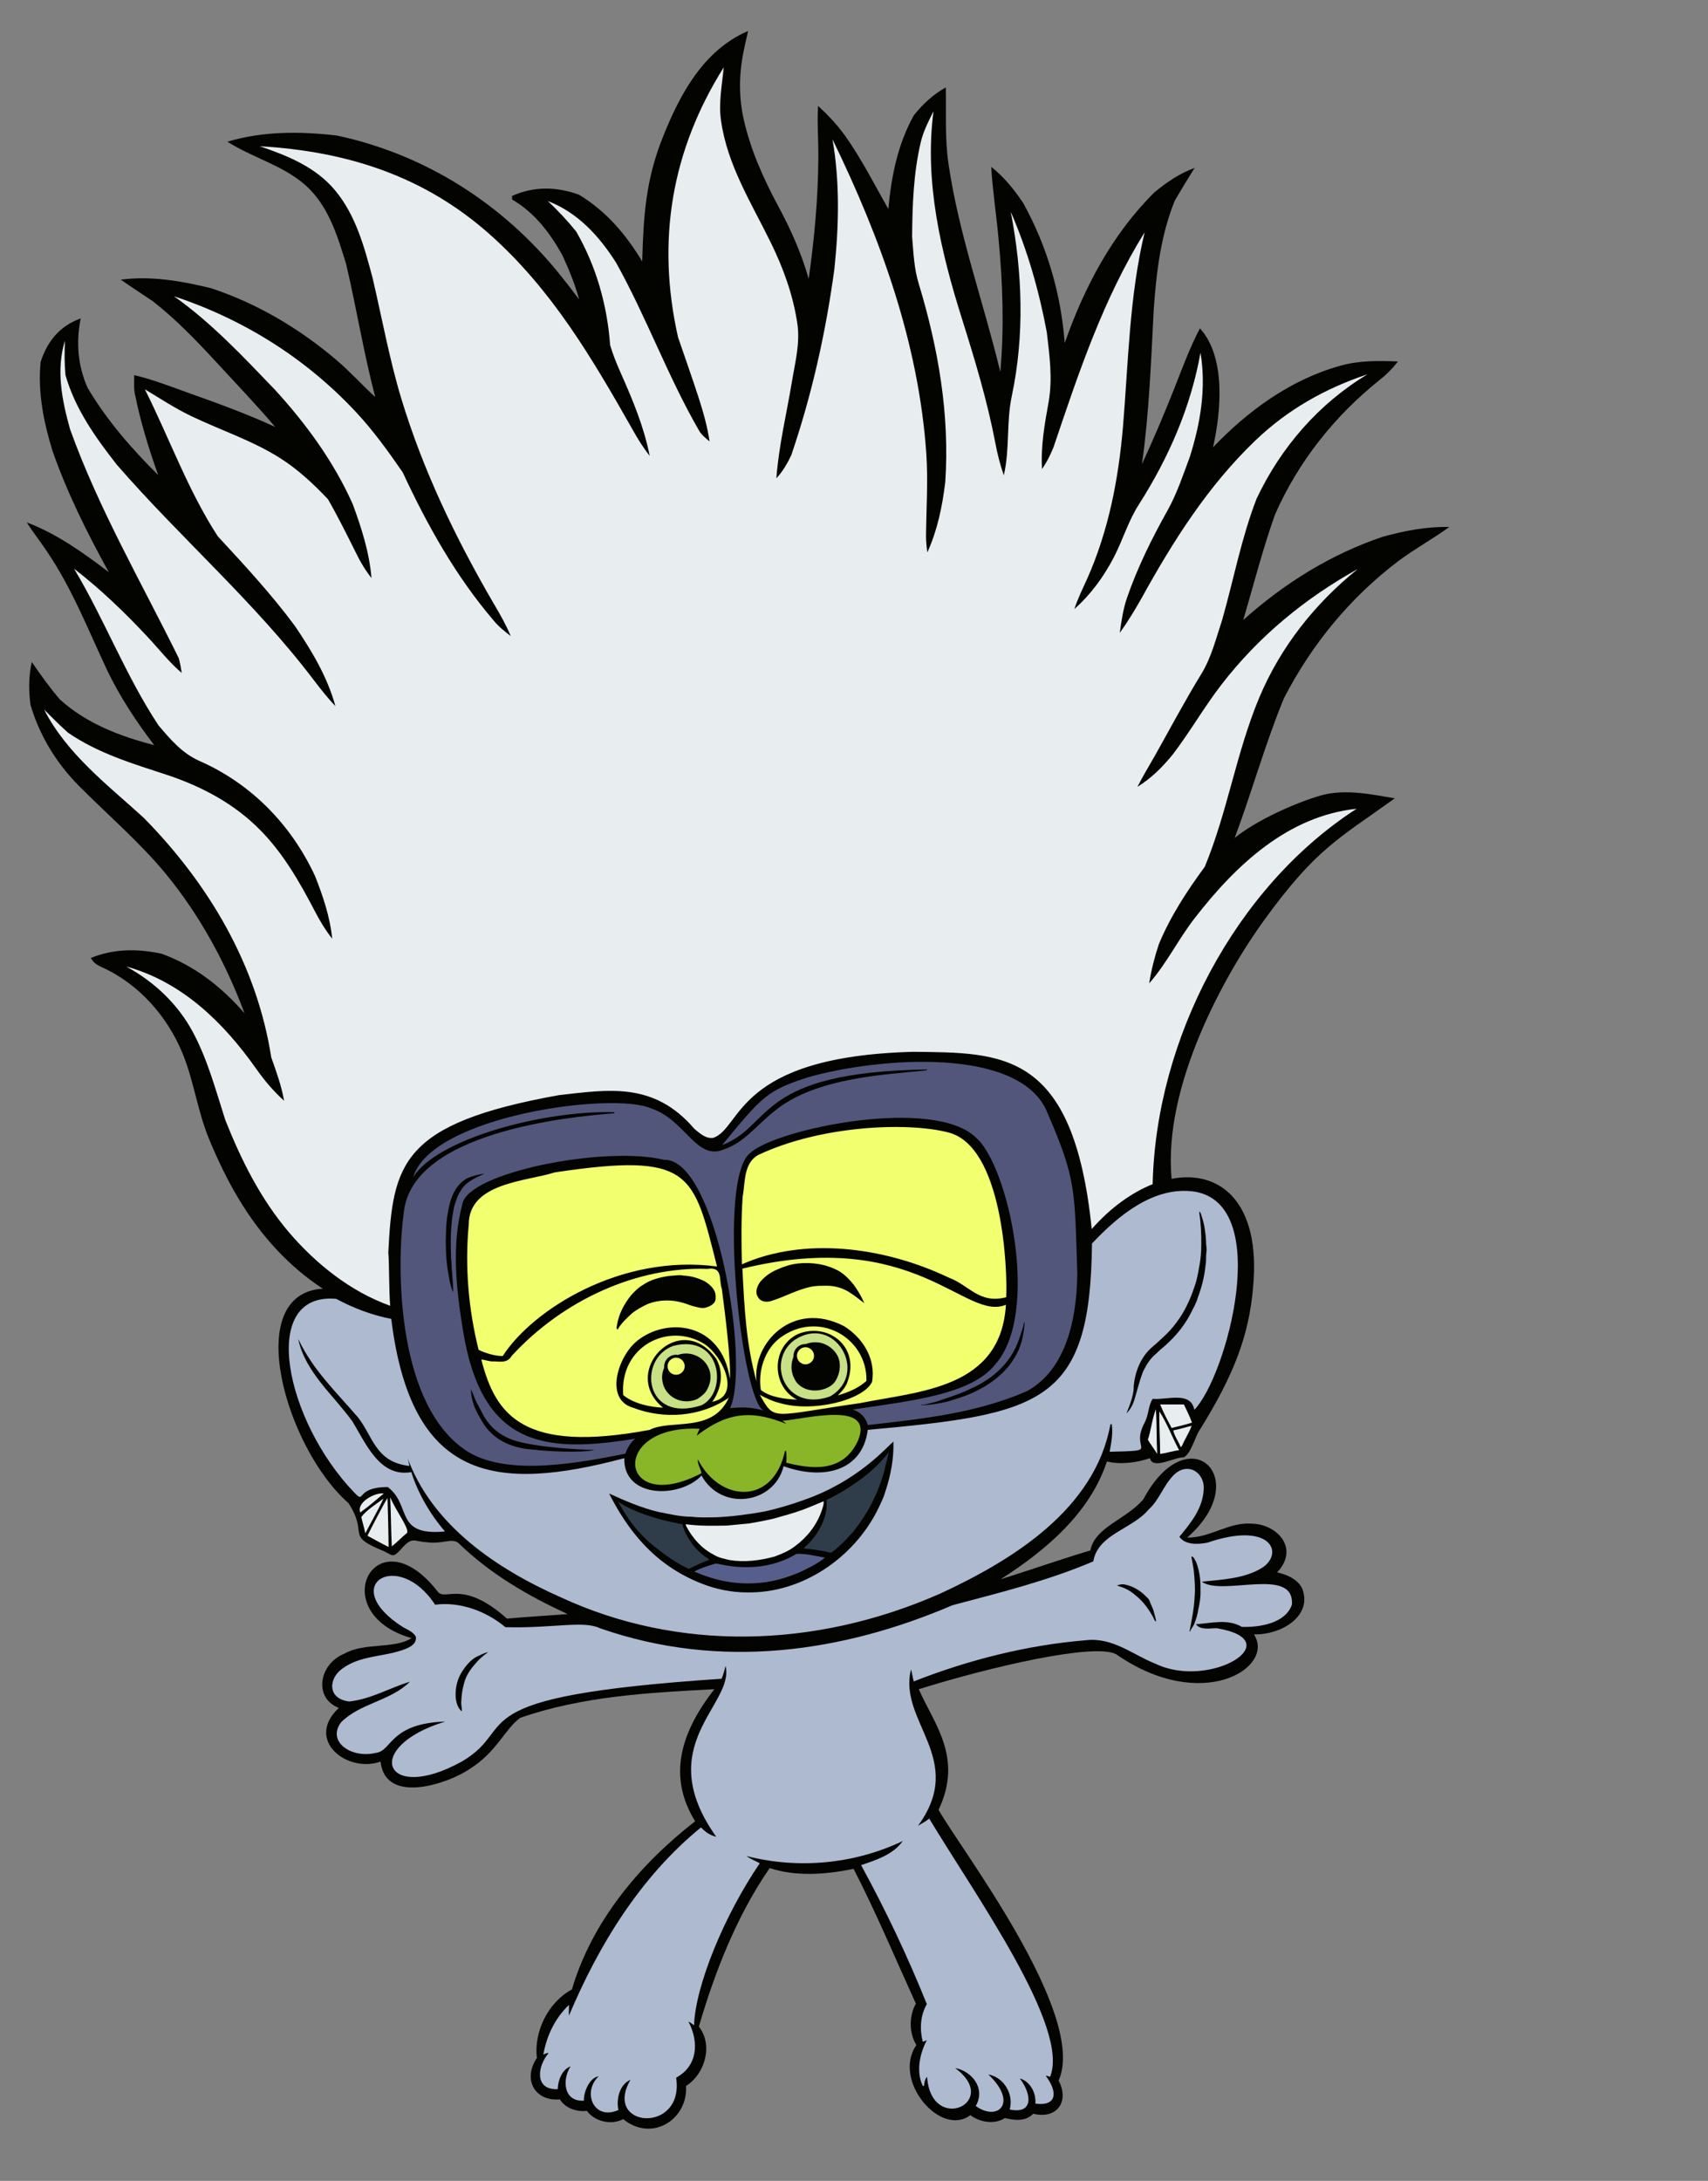 <?xml version="1.0" encoding="utf-8"?>
<!-- Generator: Adobe Illustrator 25.2.0, SVG Export Plug-In . SVG Version: 6.00 Build 0)  -->
<svg version="1.1" id="Layer_1" xmlns="http://www.w3.org/2000/svg" xmlns:xlink="http://www.w3.org/1999/xlink" x="0px" y="0px"
	 viewBox="0 0 639.1 815.7" style="enable-background:new 0 0 639.1 815.7;" xml:space="preserve">
<rect x="0" y="0" width="639.1" height="815.7" fill="#808080" stroke="none"/>
<style type="text/css">
	.st0{fill-rule:evenodd;clip-rule:evenodd;fill:#030400;}
	.st1{fill-rule:evenodd;clip-rule:evenodd;fill:#565F8C;}
	.st2{fill-rule:evenodd;clip-rule:evenodd;fill:#2F3D4A;}
	.st3{fill-rule:evenodd;clip-rule:evenodd;fill:#52567B;}
	.st4{fill-rule:evenodd;clip-rule:evenodd;fill:#ADBAD0;}
	.st5{fill-rule:evenodd;clip-rule:evenodd;fill:#89B529;}
	.st6{fill-rule:evenodd;clip-rule:evenodd;fill:#C8E086;}
	.st7{fill-rule:evenodd;clip-rule:evenodd;fill:#E8EDEF;}
	.st8{fill-rule:evenodd;clip-rule:evenodd;fill:#F2FF6F;}
</style>
<g>
	<g>
		<path id="path_c5618378167cc047226243cf95fe48a7" class="st0" d="M480.4,261.2c-7,17-12,35.1-18.4,52.2
			c8.5-6.9,23.5-13.4,32.3-15.9c9.3-2.6,19.8-0.2,27.6,1.1c-21.3,15.3-29.4,18.8-48.7,45.3c-15,20.6-38.1,62.3-34.8,97
			c18.3-3.5,33.4,9,30.5,40.3c-1.5,18.4-7.3,33.2-19.9,53.5c-1.6,2-3.3,9.1-6.1,10.4c-3.3-0.2-11.6,4.8-12.6,0.3
			c-5,1.7-11.2,2.5-16.1,1.2c-6.5,19.6-23.1,33.4-39.8,44.1c11.2-3.5,22.5-7.5,33.6-10.8c1.7-8.8,13.3-11.5,19.8-19.1
			c16.8-31.5,41.8-7.8,16.4,14.3c8.9,0.1,15.6-6,24.5-5.2c9.2,0.3,17.6,9.2,9.2,18.2c3.8,0.9,7.5,2.5,9.3,5.9
			c4.1,10.1-7.3,17.5-18,17.3c8.1,12.4-19.4,29.8-51.6,7.4c-8.2-4.3-47.2,4.8-73.8,13.1c5.4,12.6,16.8,25.4,7.4,45.1
			c7.3,13.4,56,76.6,44.9,101.3c4,7.3-0.1,14.6-9.5,12.4c-3,3.1-7.2,2.4-10.6,1.6c-3.9,2.6-9.6,1.5-12.9-1.1
			c-11.1,8.5-29.4-13-20.2-26.2c-2.9-4.7-2.7-11-0.2-15.5c-7.7-16.9-14.9-34.1-23.3-50.4c-10.3,2.1-21.4,3-31.4-0.3
			c-12.4,18-20.5,38.8-26.5,59.3c5.5,7,2.2,17.8-4.8,22.2c0.8,12.5-12.8,21.2-23.5,12.4c-4.7,2.5-10.9,0.7-13.6-3.1
			c-4,0.5-8.2-1.1-10.1-4.3c-9,0.9-14.2-7.1-8.6-15.5c-1.2-9.9,4.3-20.9,13.1-25.6c7.5-25.5,25.4-46.8,46.1-62.9
			c-10.1-16.4-5.9-32.6,7.2-49.4c-24.6,1.3-49.3,2.6-72.6,10.7c-5.7,4-8.7,12.7-18.9,19.1c-7.6,5.3-31.6,13.8-33.4-2.7
			c-12.7,4.4-28.4-8.2-15.6-20.1c-9.5-3.6-7.6-16.4,2.1-20.3c7.5-4.3,18.5-1.6,25.1-5.8c-33-9.4-13.4-47.1,9.7-17.5
			c2.9,4,9-4.9,26,10.2c7.7-0.7,15.3-1.1,22.7-1.7c-15-6.9-29.1-15.1-41-26.7c-2.7-1.8-5.9,0.7-12-0.2c-4.6-0.2-5-2.4-9.5,2.8
			c-2.9,3.1-2.8,2.3-6.2,0.6c-15-6.1-5.5-6-13.3-18c-23.4-20.4-40.2-78.4-9.6-80.2c-6.3-4.1-12-9-17-14.3
			c-11.4-12.1-19.2-26.3-25.5-41.5c-4.3-10.3-5.7-21.6-9.9-32c-5.7-14-16.4-26.2-30.4-32.5c-1.8-0.8-3.1-1.7-4-3.4
			c8.6-3.5,17.4-3.5,26.4-1.6c12.3,4.4,22.6,12.5,31.1,22.3c-7-18.8-16.7-36.6-29.4-52.1c-9.9-12-21.8-22.1-32.7-33.1
			c-8.4-8.5-14.6-18.7-18-30.2c-0.7-5.5-0.7-10.6,0.5-16c3.3,4.8,6.7,9.6,10.5,14c9.9,9,22.5,13.8,35.3,17.1
			c-6.7-8.8-12.8-18-17.6-28c-7.1-15.1-13.2-30.8-22.7-44.7c-2.4-3.6-5.1-7-7.4-10.6C21,199.5,31,206.6,40.7,214
			c-8.1-14.7-15.6-29.7-21.1-45.5c-3.3-10.8-5.5-21.8-4.4-33.1c2.5-7.8,7.2-13.5,15-16.3c-1.8,8.9-1.1,17.7,2.6,26
			c7.2,12.1,16.4,22.7,26.4,32.6c-3.6-10-6.7-20.2-8.8-30.7c-0.4-2.2-0.1-4.4-0.2-6.7c7.2,1.7,14,4.4,21,6.9
			c10.7,3.8,21.4,7.7,31.8,12.5c-7.2-8.4-14.8-16.4-22.3-24.5c-7.4-8-15-15.9-23.6-22.6c-3.9-2.6-7.9-5.2-11.9-8
			c11.4-1.5,22.7,0.5,33.8,3.2c17.2,5.7,32.9,15,46.7,26.7c5.2,4.4,9.7,9.4,14.7,14c-4.3-16.4-7-33.2-10.9-49.8
			c-3.3-10.7-6.7-22-15.4-29.6C105.6,61.7,94.5,59,85.1,53c13.3-4,27.3-3.9,41-2.3c33.2,7.1,62.1,25.6,83.4,52
			c2.5,3.1,4.8,6.1,7.2,9.3c-1.6-5.8-3.8-11.2-6.3-16.6c-4.7-8.4-10.4-15.9-18.8-20.8c0-0.4,0-0.9,0-1.3c8.2-3.7,16.6-3.5,25-0.5
			c10.1,6.1,17.6,14.8,23.7,25c0.5-16.9,1.2-30.5,8-47.2c6.1-15.1,14.8-31.8,31.6-39c-0.3,1.8-1,4.2-1.4,6.4
			c-1.9,8.5-2.2,17.2-0.4,25.8c2.5,11.7,7.4,22.7,13.1,33.3c4.7,8.7,8.7,17.7,11.4,27.2c2.1-14.9,3.5-29.9,3.6-44.9
			c0.1-6.6-0.5-13.2-0.1-19.8c3.8,3.5,7.2,7.1,10.2,11.3c6.1,8.6,10.9,18.1,16.1,27.3c1.1-12.2,3.5-24.2,9.5-35
			c3.4-4.3,7.3-7.9,12-10.5c0.2,9.5-0.4,19,1,28.5c3.9,26.6,13.1,51.8,19.4,77.9c1.5-16.8,0.9-33.5-0.7-50.2
			c-0.8-8.8-2.2-17.6-2.7-26.5c4.8,3.8,8.6,8.5,12,13.6c8.9,16.1,14.1,33.9,15.5,52.3c7.3-20.8,17.7-40.6,33.5-56.3
			c4.6-3.8,9.4-7.1,15.1-9.2c-2.5,4-5,8.1-7.4,12.2c-5.3,13-6.9,26.9-7.9,40.8c-1,19.3-1.7,38.7-4.4,57.8
			c4.3-9.3,8.3-18.7,12.1-28.3c3-7.6,5.8-15.3,9.6-22.5c9.8,10.9,7.9,31.1,4.9,44.5c13.2-13.8,29-25.3,47.6-30.5
			c7-2,14.4-1.9,21.6-1.6c-2.2,2.8-4.3,4.9-7.1,7.1c-16.8,13.5-30.2,30.4-38.9,50.1c-4.6,12.9-8,26.3-11.9,39.5
			c15.3-13.7,32.9-24.7,52.4-31.2c8.1-2.2,16.3-3.8,24.7-3.6c-6.2,4.5-12.8,8.1-19,12.7C505.2,223.5,490.8,241,480.4,261.2z"/>
	</g>
</g>
<g>
	<g>
		<path id="path_5ccc70840d226a04c63c3481c028efb7" class="st1" d="M308.7,582.6c-2.1,1.7-4.4,3-6.9,4.2c-2.2,1.2-4.5,2.1-6.9,2.9
			c-7.6,2.7-15.9,3.2-23.8,1.7c-3.9-0.8-7.7-2-11.3-3.6c2.5-1.4,5.4-2.2,8-3c0.8-0.2,15.8,5,30.2-3.6
			C301.6,581,305.1,582,308.7,582.6z"/>
	</g>
</g>
<g>
	<g>
		<path id="path_ba0146e7bd7acd46614029e2e9af2019" class="st2" d="M332.6,543.1c-0.5,2.5-1.3,4.9-1.8,7.4c-0.8,2.8-1.8,5.5-2.9,8.2
			c-1.2,2.4-2.2,4.9-3.7,7.1c-1.3,2.1-2.6,4.1-4.1,6c-0.8,1.1-1.7,2.1-2.7,3.1c-1.1,1.4-2.5,2.5-3.8,3.8c-0.8,0.7-1.6,1.4-2.5,2
			c-1.1,0.1-2.2-0.5-3.3-0.6c-2.3-0.4-4.6-0.8-6.9-0.9c0-0.1,0.1-0.3,0.1-0.4c1.7-1.4,3.1-3.2,4.4-4.9c1.7-2.6,3.2-5.5,3.7-8.6
			c0.3-1.4,0.2-2.9,0.2-4.3c4.7-2.2,9.1-5,13.3-8.1C326.4,550,329.8,546.8,332.6,543.1z M263.8,582.2c-1.8-1.4-3.6-3-4.9-4.9
			c-1.6-2.2-2.9-4.6-3.6-7.2c-2.7-0.5-5.5-1.1-8.2-1.8c-5.5-1.6-11-3.4-15.8-6.6c1,1.7,1.9,3.4,3,5c2.8,4.5,6.5,8.4,10.5,11.7
			c4,3.2,8.2,6.2,12.9,8.4c2.5-1.2,5-2.4,7.7-3.4C264.9,582.8,264.3,582.5,263.8,582.2z"/>
	</g>
</g>
<g>
	<g>
		<path id="path_be12935efbb6dd016dddea59a0985bb0" class="st3" d="M151.1,453.4c-2.6,18.4-3.2,68.9,21.4,87.8
			c13.9,11,39.9,6.9,61.5,2.5c0.8-2.3,2.1-4.3,3.7-5.6c-35.1,5.8-57.6,2.2-64.5-40.7c-2.5-15.4-4.3-31.7-0.2-47
			c1.8-11.8,53.2-22,75.5-16.6c19.4-0.7,32.3,76,24.7,92.9c4.4-0.5,8.8-0.4,12.7,1c-8.3-3-17.9-87.5-5-96.6
			c9.8-8.9,68.9-21.2,84.5-5.4c12,10.7,23.9,65.4,7.1,84.5c-8.9,11.4-31.3,13.7-53.4,17c3,1,4.9,3.1,5.6,5.8
			c20.4-2.3,40.5-4.4,59.4-12.6c13.5-7.2,18.8-24.3,19-44.1c-1-31.3-0.4-35.2-11.1-59.9c-9.8-25.2-63.4-21-89.9-13.4
			c-15,4.9-16.9,7-31.9,25.3c19.1-7.3,12.4-27.3,76.6-28.3l0.1,0.3c-13.4,1.6-41.7,2.2-57.5,15.6c-6.2,4.9-11,11.5-18.5,14
			c-10.4,4.4-14.3-11-27.2-15.3c-13.9-6.4-82.2,2.6-89.1,25.7c8.8-14.3,48.7-25.1,75.4-24.3c-0.1,0.1-0.2,0.3-0.2,0.4
			C212.9,417.7,154.3,423.4,151.1,453.4z M178.8,525.4c1.3,2.3,2.3,4.8,4,6.8c3.1,4.1,7.9,6.4,12.8,7.4c11.5,2.5,26.9,2.7,26.9,2.7
			c-5,1.3-19.1,0.4-21.8,0c-2.1-0.3-14.7,0-20.8-11.5c-2.1-3.4-3.7-7.2-3.7-11.2C177.2,521.5,177.7,523.6,178.8,525.4z M172.8,444.7
			c-0.6,1-1.3,2-1.7,3.1c-0.5,1.6-1.2,3.1-1.4,4.7c-1.2,6.1-1.1,12.3-0.9,18.5c0.3,1.7,0.1,3.5,0.4,5.3c0.1,2.4,0.5,4.8,0.3,7.1
			c-0.8-2-1.3-4.1-1.6-6.3c-0.9-4.4-1.1-8.9-1.1-13.4c0.1-2.8,0.1-5.7,0.5-8.5c0.6-3.5,1.2-7.1,3.1-10.2c1.1-1.8,2.7-3.4,4.6-4.4
			c2-0.8,4.1-1.4,6.3-1.6C178.2,440.4,174.8,441.8,172.8,444.7z M383.4,494.4c-0.2,4.7-1.3,9.6-3.9,13.6c-2.2,3.7-5.3,6.7-8.8,9.1
			c-1.1,0.7-2.2,1.6-3.4,2.1c-3.9,2.3-8.3,3.7-12.7,5c-3.2,0.8-6.4,1.3-9.7,1.4c-0.1-0.1-0.2-0.1-0.3-0.2c1.4,0.1,2.6-0.4,4-0.7
			c1.2-0.3,2.5-0.6,3.6-1.1c3.9-1.3,7.8-2.5,11.4-4.4c2.1-0.8,4.1-2.1,6-3.3c4.3-2.9,8-6.9,10.3-11.6c1.3-2.7,2.1-5.5,3-8.3
			C382.9,495.5,383.1,494.9,383.4,494.4z"/>
	</g>
</g>
<g>
	<g>
		<path id="path_cb2ff72f0579bf68216769d98db1ae62" class="st4" d="M408.6,465.1c-0.6,59.8-18.6,63.8-83.9,69.7
			c-1.9,15.1-16.1,19.1-31.5,13.6c-3.5,14.2-23.3,17-30.7,3.5c-8.1,8.6-29.3,8.6-28.9-6.5c-48.3,12.8-79.7,8.6-87.2-52.1
			c-7.2-1.4-14.1-4-20.6-7.5c-29.3-2.6-19,45.8,6.9,72.6c4.2,4.3,0-2.2,12.4-2.2c9.1,6.9,2.3,18.4,21.4,16.6
			c-5.6-6.5-10.1-14.3-12.6-22.2c-11.7,2.1-16.9-10.5-22-18.9c-7.1-9.9-17.8-18.6-20.3-30.9c5.5,11.7,14.2,19.8,22.4,29.4
			c5.6,7.1,6.5,16.7,19.2,18.1c-0.3-1.2-0.4-2.4-0.9-3.5c9.3,25.9,33.9,42.2,57.9,52.8c43.2,19.9,94.2,19.3,141.5-1.5
			c27.3-12.6,58.1-31.7,63.8-63.4c0.1,0,0.3,0,0.5,0c0.5,3.6-0.2,7.1-0.8,10.3c19.8-0.5,7.4-0.2,13-10.7c1.7-3.1,1.4-6.5,3.1-9.1
			c5.4,0.5,14.2-3,15.6,4.1c11.9-12.2,29.7-76.7,0.1-81.6C431.8,443.5,418.5,454.6,408.6,465.1z M331.3,557.8
			c-0.7,2.5-1.9,4.8-3,7.1c-9.1,18-28.4,31.1-48.8,30.7c-5.9,0-11.7-1.2-17.2-3.4c-17.9-7.1-27.6-20.3-34.4-33.6
			c5.9,2.7,12.1,5.4,18.5,6.9c4.1,0.8,8.2,1.8,12.4,1.8c3.1,0.4,6.2,0.2,9.3,0.2c6-0.3,12.2-1.1,18.2-2.2c4.8-1.1,9.6-2.5,14.3-4.2
			c20.3-7,31-19.7,33.7-21.9C334.5,545.5,333.3,551.8,331.3,557.8z M424.2,518.4c0.5-5.2,2.5-10.4,6.3-14c3.4-3,6.9-5.9,9.6-9.6
			c3.2-4.2,5.4-9,7-14c0.8-2.2,1.2-4.6,1.6-6.9c0.6-2.9,0.8-5.8,0.8-8.7c0-3.7-0.1-7.4-0.7-11.1c0-0.3,0-0.8,0-1
			c0.5,0.4,0.6,1.1,0.8,1.7c1.1,3.1,1.5,6.4,1.7,9.6c-0.1,1.3,0.4,2.7,0.1,4c-0.2,1.6,0,3.2-0.3,4.8c-0.4,4.1-1.4,8.2-2.9,12.1
			c-0.6,2.3-1.9,4.3-2.9,6.4c-2.6,4.9-6.3,9.1-10.5,12.6c-0.8,0.6-1.5,1.4-2.3,2.1c-2.1,1.7-3.5,4-4.7,6.4
			c-1.5,3.7-2.3,7.5-3.5,11.3c-0.6,1.7-1.5,3.3-2.8,4.5C421.9,527.5,424.4,522.1,424.2,518.4z M224.5,609c-6.2-3-17.7,0.1-35.4-0.4
			c-7.3-6.1-17.1-9.6-26.3-8.4c-13.8-21.2-36.7-7.3-12,8.4c1.8,1,3.9,1.8,4.8,3.6c0.6,3.6-4.7,5-8.6,6c-6.6,1.5-13.3,1.8-18.9,5.9
			c-5.1,3.6-5.8,11.2,2.5,12.3c8.1-0.8,15.4-5.2,22.8-7.4c-7.4,7.3-18.4,7.9-25.7,15.1c-5.6,7.2,3.7,13.8,13,11.5
			c6-0.7,5.1-11,25.9-11.7c-31.5,9.6-22.8,31.1,6.3,14.9c22.2-13-3.7-24.2,97.1-30.9c0.7-1.6,1.1-3.2,1.5-4.8
			c3.5,14.5-28,29.5-3.5,63.9c-2.2-0.5-4.1-1.8-5.7-3.5c-22.6,18.4-38.3,44-49.4,70.4c-0.1-1.3,0-2.7,0-4c-5.3,5-8.4,11.7-9.6,18.6
			c0.6-0.3,1.2-0.7,2-0.6c-4.2,4.8-5.5,13.9,3.4,13.5c0.1-3.5,1.7-7.4,4.8-8.5c-3.1,4.6-2.9,13.3,5,12.8c-0.2-3,2-8.6,5.5-9.1
			c-6.3,6-1.8,16.7,7.4,12.6c-0.9-4.2,0.5-9.6,4.5-11.3c-10.5,18.2,20.3,20.4,17.1-0.8c7.8-4.2,8.8-12.9,4.6-21
			c0.8,0.4,1.4,0.9,2.1,1.4c0.5-14.8,11.3-41.1,24.6-60.6c-1.7-0.9-3.5-1.6-5-2.7c19.5,5,40.4,3,58.5-5.6c-3.6,5.1-10.2,7.2-15.6,9
			c9.2,16.8,17.5,34.3,24.6,52c-2.5,4.3-2.7,9.6-1.5,14.1c0.5-0.2,1-0.4,1.5-0.6c-2.8,5.2-4,12-1.5,17.1c0.1,0,0.3,0.1,0.4,0.1
			c0.2-1.2,0.3-2.6,1.2-3.5c1.5,21.6,27.9,9.6,10.5-3.3c6.3,1.2,11.5,7.6,7.7,14.2c8.3,6,16-1.2,4.7-11.8c6,1.1,9.6,7.6,8,13.1
			c9,1.9,8.3-5.7,3.8-11.6c4,1.1,6.2,5.7,5.8,9.4c7.8,1.1,8.7-4,3.9-10.4c0.6,0,1.1,0.2,1.6,0.4c7.7-18.3-28.4-68.6-45.2-96.6
			c-1.6,1.3-2.8,1.8-4.2,2.7c18.3-25-7.6-39-2.6-58.5c0.4,1.5,0.6,3,1,4.5c20.6-8.1,42.5-13.6,64.3-15.4c10.2-1.2,17.4,5.3,26.2,8.8
			c20.4,9.8,50.5-8.7,22.9-13.3c-2.8,0-6.1,0.8-7.8-1.5c6-0.4,11.8-2.1,17.2,1c6.6,0.2,16.3-1.3,18.7-8.3c1.1-14.5-26.1-3-33.7-8.6
			c7.8-0.8,16.6-1.2,23-5.5c7.8-5.6,2.4-17.1-20.9-9.1c-3.6,0.7-8.3,0.9-10.5-2.2c4.4-5.3,8.7-10.6,9.1-17.6
			c0.5-6.6-6.2-10.7-11.4-5.3c-3.9,4.1-5.1,9-9.3,12.8c-6.1,7.3-18.9,9.1-20.6,19.3c-16.9,7.2-34.6,11.6-52.7,16.4
			C315.5,617.9,269.7,624.8,224.5,609z M178.2,621.9c-2,2.2-3.8,4.7-4.5,7.5c-0.7,2.3-1,4.7-1.1,7.1c-0.1,1.2,0.3,2.4,0.2,3.6
			c-1.6-1.3-2.1-3.4-2.3-5.3c-0.2-3.4,0.6-6.8,2.4-9.6c1.3-2,2.9-4,5-5.3c1.6-0.8,3.1-1.6,4.8-2
			C181.1,619.1,179.5,620.3,178.2,621.9z M446.7,587.5c-0.2-1.8-0.7-3.6-0.9-5.4c1,0.2,1.3,1.4,1.8,2.2c1.3,3.4,1.7,7,1.6,10.6
			c0.1,2.4-0.3,4.7-0.8,7c-0.3,1.9-0.8,3.7-1.5,5.4c-0.4,1.1-1.3,1.9-1.6,3c-0.1-0.1-0.1-0.1-0.2-0.1c0.8-4.3,1.7-8.5,1.9-12.9
			C447.3,594.2,447,590.8,446.7,587.5z M421.1,592.7c2.8,0.6,5.4,2.1,7.4,4.1c0.6,0.6,1.4,1.2,1.7,2.1c0.4,1.3,1.2,2.5,1.5,3.8
			c0.3,1.3,0.8,2.5,0.9,3.8c-0.7-0.3-0.8-1-1.1-1.6c-1.7-3.1-3.8-6-6.6-8.2c-1.8-1.6-3.9-2.8-6.2-3.4c-0.2-0.1-0.5-0.2-0.7-0.3
			C419,592.6,420,592.4,421.1,592.7z"/>
	</g>
</g>
<g>
	<g>
		<path id="path_d04050f05da87c7a31bbc78da40a4e9a" class="st5" d="M294.2,547.1c0.1-1.5,0.2-3-0.1-4.5c-0.1,0.1-0.3,0.1-0.4,0.2
			c-4.4,20.3-24.4,19.2-32.6,3c-0.1,1.9,1,3.4,1.4,5.2c-31,16.3-34.9-18.3-0.7-16.6c-0.4,0.8-0.8,1.7-1.1,2.6
			c12.8-10,22.3-8.9,33.6-4.4c-0.5-0.4-1-0.8-1.5-1.2c8-0.5,34.4-7.8,28.3,7.3C315.4,551.3,303.1,549.3,294.2,547.1z"/>
	</g>
</g>
<g>
	<g>
		<path id="path_17f78a1d2bf54d42ae2e7dc592cf5575" class="st6" d="M297,501.4c-10.3,7.9-3.3,26.9,13.6,20.9
			C325.5,513.7,312.2,490.9,297,501.4z M312.2,517.1c-2.6,3.2-10.1,4.7-14.1,0c-0.6-0.9-3.2-4.5-1.2-9.6c0-0.1,0-0.2,0-0.3
			c0-2.5,2-4.5,4.5-4.5c0.1,0,0.2,0,0.2,0c1.7-0.7,3.5-0.8,5.3-0.5c2.7,0.6,5.2,2.4,6.5,4.9C315.3,510.9,313.6,515.4,312.2,517.1z
			 M251.9,503.4c-13.4,4.8-10.9,29.2,10.6,22.2C272.5,520.7,269.9,498.7,251.9,503.4z M264.7,519.5c-0.7,1.6-2.1,2.6-3.5,3.6
			c-1.1,0.6-2.3,0.9-3.5,1c-4.7,0.4-9-2.7-9.8-7.3c-0.3-1.6-0.2-3.3,0.6-5.2c0-0.1,0-0.3,0-0.4c0-2.5,2-4.5,4.5-4.5
			c0.2,0,0.3,0,0.5,0.1c5.5-1.9,10.1,1.4,11.5,4.6C266.3,513.8,266.1,517,264.7,519.5z"/>
	</g>
</g>
<g>
	<g>
		<path id="path_b468a13872de4359422c4d8469666b26" class="st7" d="M256.8,570.9c-0.1-0.3-0.2-0.5-0.2-0.8
			c5.1,0.7,10.3,0.6,15.4,0.5c2.8-0.3,5.6-0.5,8.4-0.8c3-0.5,6.1-1.1,9.1-1.8c3.6-1,7.2-2,10.6-3.2c2.7-1,5.4-2.2,8.1-3.3
			c0.1,1.3-0.4,2.5-0.8,3.7c-1.8,5.2-5.4,9.8-9.9,13.1c-2.3,1.8-5,2.9-7.7,3.9c-5.5,1.5-11.2,2.2-16.8,1.3c-2.1-0.5-4.3-0.9-6.1-2.1
			C262.4,579.1,259.1,575.2,256.8,570.9z M439,535c2.3-0.4,4.6-1.2,6.9-1.7c-1,2.6-2.5,4.9-3.6,7.4c-0.1,0.2-0.3,0.4-0.5,0.6
			C441.2,539.5,439.5,537.3,439,535z M134.8,565.7c3.1-2.2,6.1-4.8,8.8-7.1C140.4,558.1,133.3,561.9,134.8,565.7z M429.5,538.5
			c1.1,1.8,2.4,3.5,3.5,5.3c-0.3-5.7-0.1-11.2-0.5-16.7C431,531,430.7,535.1,429.5,538.5z M137.5,574.4c2.6,1.4,5.2,2.9,7.9,4.2
			c0-3.1-0.3-16.4-0.4-18.3C143.5,562.6,138.6,572.1,137.5,574.4z M433.8,527.9c2.8,4.2,4.9,9.9,7.4,14.5c-2.4,0.3-4.7,1.1-7.1,1.4
			C434.1,538.8,433.7,533.3,433.8,527.9z M443,525.3c-3,0-5.9,0-8.9,0c1.3,3.2,2.8,6,4.3,8.8c2.5-0.6,5.1-1.2,7.6-2
			C445.2,529.7,444,527.5,443,525.3z M135.2,567.4c0.4,2,1.1,4,1.5,6.1c2.2-4.3,4.9-8.9,6.8-13C140.6,562.7,137,564.9,135.2,567.4z
			 M146.6,578.4c1.9-1.5,3.6-3.3,5.4-4.8c2-0.9-3.7-8.1-6-13.6C146.3,566.1,146.3,572.3,146.6,578.4z M471.2,260.9
			c-8.6,20.5-11.9,42.8-20.4,63.3c-6.7,9.1-12.9,18.6-17.2,29c-1.6,4.8-2.8,9.6-3.6,14.6c6.6-7.5,11-16.7,17.2-24.6
			c15.2-19.6,34.7-38,60.4-40.7c-45.4,29.3-75.1,86.2-76.3,140.4c-7.7,3.1-15.7,8.7-22.8,16.8c-6.8-66.9-33.4-65.9-66.6-66.3
			c-67.1,1.7-64.2,28.7-75.1,32.2c-2.8,0.3-4.8-1.6-7-3.4c-15.2-17.8-32.4-14.6-50.6-12.6c-59.1,10.6-62.2,25.6-63.9,58.8
			c0.4,5,0.2,13.9,0.7,20c-14.8-5.3-27.7-15.6-37.9-27.5c-10.6-12.5-17.8-26.9-23.8-42c-3.6-11.2-6.6-22.6-12.2-33
			c-5.6-10.4-14.5-18.8-24.9-24.4c20.9,5.7,36.5,21,48.7,38.3c3.1,4.4,6.4,8.3,10.4,11.9c-1-5.6-2.9-10.9-4.8-16.2
			c-5.4-34.6-23.4-64.9-47.7-89.6c-13.6-12.4-28.7-23.8-37.3-40.5c2.9,2.9,5.8,5.8,8.9,8.6c11.3,7.8,24.5,11.7,37.3,15.9
			c12.9,4.3,25.1,10.8,34.7,20.6c8.6,8.7,14.7,19.4,20.3,30.1c1.9,3.7,4,7.2,6.6,10.5c-0.8-8.1-3.4-15.8-6.4-23.4
			c-8.9-19.2-23.9-34.6-43.3-43.1c-6.5-2.9-10.8-8-15.3-13.3c-12.3-18.6-20.2-39.6-31.6-58.6c10,7.7,19.1,16.5,27.7,25.7
			c4.2,4.5,7.9,9.3,12.6,13.3c-0.3-1.9-0.6-3.7-1.1-5.5c-14-28.4-30-55.9-40.7-85.7c-3-10.8-5.3-22-1.9-33.1
			c-0.2,4.3-0.2,8.6,0.2,12.9c3.6,12.6,11.2,23.3,19.2,33.5c23.8,27.4,51.5,51.3,73.5,80.3c2.7,3.5,5.3,6.9,8.3,10
			c-3-10.9-8.8-20.6-15.1-29.9c-8.8-11.9-18.9-22.8-28.9-33.6c-11.2-17.2-18.1-36.7-27.3-55c5.8,3.5,11.4,7.2,17.5,10.1
			c11.1,5.3,22.8,9.1,33.2,15.7c6.6,4.2,12.4,9.6,17.8,15.3c3.8,6.6,7.2,13.5,10.6,20.3c1.6,3.3,3.4,6.3,5.7,9.2
			c-0.8-9.6-3.7-18.6-7-27.6c-7.1-15.9-17.4-30-29.1-42.8c-11.9-12.4-23.7-25-37.8-35c25.9,8.6,49,23,67.7,42.9
			c6.7,7.1,12.4,15,17.9,23c9.2,19.8,19.9,38.9,34.1,55.5c1.8,2.2,4.1,4,6.3,5.7c-1.8-4.3-4-8.2-6.4-12.2
			c-14.2-24.4-26.4-49.7-34.6-76.8c-4.4-14.6-7.2-30.1-10.7-45c-3.1-11.6-6.3-23.5-14.1-32.8c-7.3-8.7-17.8-12.9-28.1-16.4
			c32.7,1.9,61.4,11.1,86,32.9c23.3,20.7,38.3,46.3,53.4,72.9c2,3.6,3.9,6.7,6.5,10c-2.1-10.7-6.3-20.8-10.7-30.7
			c-1.6-3.6-3-7-4.1-10.7c-1.1-15-5.2-29.5-12.7-42.5c-3.3-4.1-6.8-7.8-10.6-11.4c11.2,4.3,19.2,13.1,25.5,23
			c11.4,20.4,19.4,42.7,31.1,62.9c0.9,1.6,2.5,2.8,3.9,4c-0.8-5.5-2.3-10.8-4-16.1c-2.5-7.7-5.2-15.3-7.8-22.9
			c-8.1-36-2.5-69.7,17.1-100.9c-0.6,6.6-2,13.3-1,19.9c2.3,16.6,11.4,30.9,18.6,45.6c4.7,9.6,8.3,19.5,9.9,30
			c1.2,7.6-0.8,14.8-2,22.2c-2,12-4.9,23.8-5.8,36c2.4-2.6,4.1-5.5,5.6-8.7c7.7-22.6,12.9-45.9,16.1-69.5
			c1.7-16.2,2.1-32.5-0.7-48.6c18,37,32.2,76.1,35.1,117.4c0.7,10.3,0,20.6-0.1,30.9c0,2.1,0.2,4.1,0.5,6.2
			c3.8-8.4,5.6-17.2,6.7-26.3c1.7-25.2-2.6-50-9.9-74.1c-1.8-5.8-2-11.7-2.5-17.7c0.1-11.9,0.5-23.9,3.3-35.6c1-4,2.9-7.7,4.7-11.3
			c-3.5,26.5,2.8,52.7,10.7,77.8c4.8,15.2,9.4,30.5,12.4,46.1c0.8,4.3,1.8,8.2,3.2,12.3c2.3-9.8,0.9-19.9,3-29.7
			c4.8-22.8,4-46.1-0.4-68.9c6.3,14.5,10.6,29.6,13.5,45.1c1,8.6,2.2,17.2,0.7,25.9c-1.5,8.3-3,16.6-2.5,25.2
			c1.8-2.5,3.1-5.2,4.3-8.1c9.3-27.6,18.6-55.5,34.1-80.4c-5.7,23.8-6.1,48.5-8.1,72.7c-1.7,19.7-5.4,39-13.5,57.1
			c-1.7,3.7-3.4,7.2-4.7,11.1c6.2-5.5,11-12.1,14.8-19.4c3.4-6.6,5.4-13.6,9.4-19.8c11.1-17.4,19.4-36.4,23-56.7
			c2.2,13.2,0,26.4-4,39c-2.5,6.7-4.7,13.4-8.1,19.6c-6,10.7-11.5,21.7-15.5,33.4c-1.4,4.2-2,8.5-2.6,12.8c2.9-4,5.5-8.3,8-12.7
			c11.8-21.4,25-42.3,42.8-59.3c12-11.5,26.2-19.5,41.9-24.7c-18.3,11-32.4,27.3-41.5,46.5c-5.7,14.7-8.6,30.3-12.9,45.4
			c-2.3,6.9-4,14-7.8,20.2c-6.2,10.1-11.7,20.5-17.5,30.8c-2.2,3.8-4.4,7.5-6.4,11.4c5.2-3.2,9.4-7.4,13.3-12.2
			c6.4-8.4,11.7-17.7,18.2-26.1c13.8-17.9,31.3-32.3,51-43.2C491.9,225.8,479.1,242.1,471.2,260.9z"/>
	</g>
</g>
<g>
	<g>
		<path id="path_9fd766eaae7f20750f6552d86d650bfb" class="st8" d="M188.1,507.2c-2.8,0-6.2-1-9-2.3c-3.8-15.1-5.2-31.2-3.7-46.9
			c0-15.7,21.6-16.1,32.2-19.5c51.5-7.7,51.8,0.3,60.7,35.2C232.5,468.9,199.4,489.7,188.1,507.2z M180.1,508.5
			c1.5,0.1,3,0.8,4.6,0.7c2.4,0,5.1,0.8,6.8-2.1c19.3-21,47-33.4,73.2-32.5c5.9-0.9,4.2,3.9,5.4,7.5c1.2,9,3.5,27.5,3,33.6
			c-3.1-21.1-23.5-23.3-34.8-14.1c-7.1,5.8-12.2,21.8-1.5,24.9c11.7,4.5,25.4,3.5,35.9-3.7c-6.1,13.4-21.7,7.9-29.6,12
			C195.8,543.7,185.4,529.3,180.1,508.5z M231.1,497.3c1.3-2.3,3.3-4.2,5.3-6c1.8-1.5,3.9-2.6,6-3.6c4.2-1.6,8.9-1.7,13.2-0.4
			c1.3,0.3,2.6,1,4,1.3c1.4,0.3,2.9,0.9,4.4,0.5c1.1-0.3,2.3-0.8,3.1-1.7c0.9-0.9,0.7-2.3,0.6-3.5c-0.5-2.1-2.2-3.5-3.9-4.6
			c-2.5-1.3-5.3-2.1-8.1-2.2c-1.7-0.4-3.4,0.1-5.1,0.1c-3.6,0.5-7.2,1.4-10.2,3.5c-1.6,0.9-2.9,2.3-4.2,3.7
			c-2.7,3.3-4.8,7.3-5.4,11.6C230.7,496.4,230.6,497,231.1,497.3z M263.6,502.7c-13.4-8.4-31.8,0.8-30.4,19.1
			c3.9,3.2,10,4.5,14.9,4.7c-16.4-13.4,6.4-37.1,19.9-18.3c4,7.2,0.1,14-1.5,16.1C277.4,522.2,270.6,507.4,263.6,502.7z
			 M291.6,500.6c-5.7,4.5-8,12.6-6.9,19.3c3.6,2.8,9.3,3.4,13.5,3.6c-9.5-4.9-9.8-19.6,0.3-24.5c10.9-4.6,23.4,4.3,18.7,17.6
			c-0.6,2.1-2.2,3.8-3.7,5.3c3.9-1.1,7.7-2.7,10.7-5.4C324.6,500.3,306.1,489.6,291.6,500.6z M284.3,521.7c2.3,1.2,4.7,2.4,7.2,3
			c12.5,3.8,31.5-1,34.8-7.8c1.5-8.6-3.4-16.5-10.5-20.9c-19.2-9.9-34.4,6.5-32.7,20.7c-3.9-13.7-4.6-27.8-5.3-42.2
			c64.8-15.8,83.4,20,98.6,13.5c-1.9,31.4-32.2,32.3-54.6,36.8C288.3,529.6,290,531.7,284.3,521.7z M323.4,487.4
			c-1-2.4-2.4-4.7-3.9-6.8c-1.6-2-3.4-3.9-5.6-5.2c-4.7-2.6-10.2-3.4-15.5-2.8c-2.6,0.3-5.1,1.1-7.5,2.2c-2.5,1-4.7,2.6-6.4,4.6
			c-1.2,1.6-2.1,3.9-0.9,5.7c0.9,1.8,3.2,2.1,5,1.5c5.2-1.6,9.9-4.4,15.3-5.4c1.7-0.3,3.4-0.3,5-0.3c3.4-0.1,6.8,0.9,9.6,2.9
			C320.3,484.9,321.8,486.3,323.4,487.4z M376.5,485.2c0.5-10.3-1.2-56.8-21.9-61.7c-15.4-3.9-47.5-2.5-70.7,8.4
			c-5.8,3-5,10.5-6,15.6c-0.6,8.5-0.5,17.1-0.3,25.4c23.1-10.3,53-6.7,77.5,5C362.8,480.8,366.4,487.8,376.5,485.2z M253,514.2
			c1.7,0,3.2-1.4,3.2-3.2c0-1.7-1.4-3.2-3.2-3.2c-1.7,0-3.2,1.4-3.2,3.2C249.8,512.8,251.2,514.2,253,514.2z M301.4,510.3
			c1.7,0,3.2-1.4,3.2-3.2c0-1.7-1.4-3.2-3.2-3.2c-1.7,0-3.2,1.4-3.2,3.2C298.2,508.9,299.7,510.3,301.4,510.3z"/>
	</g>
</g>
</svg>
